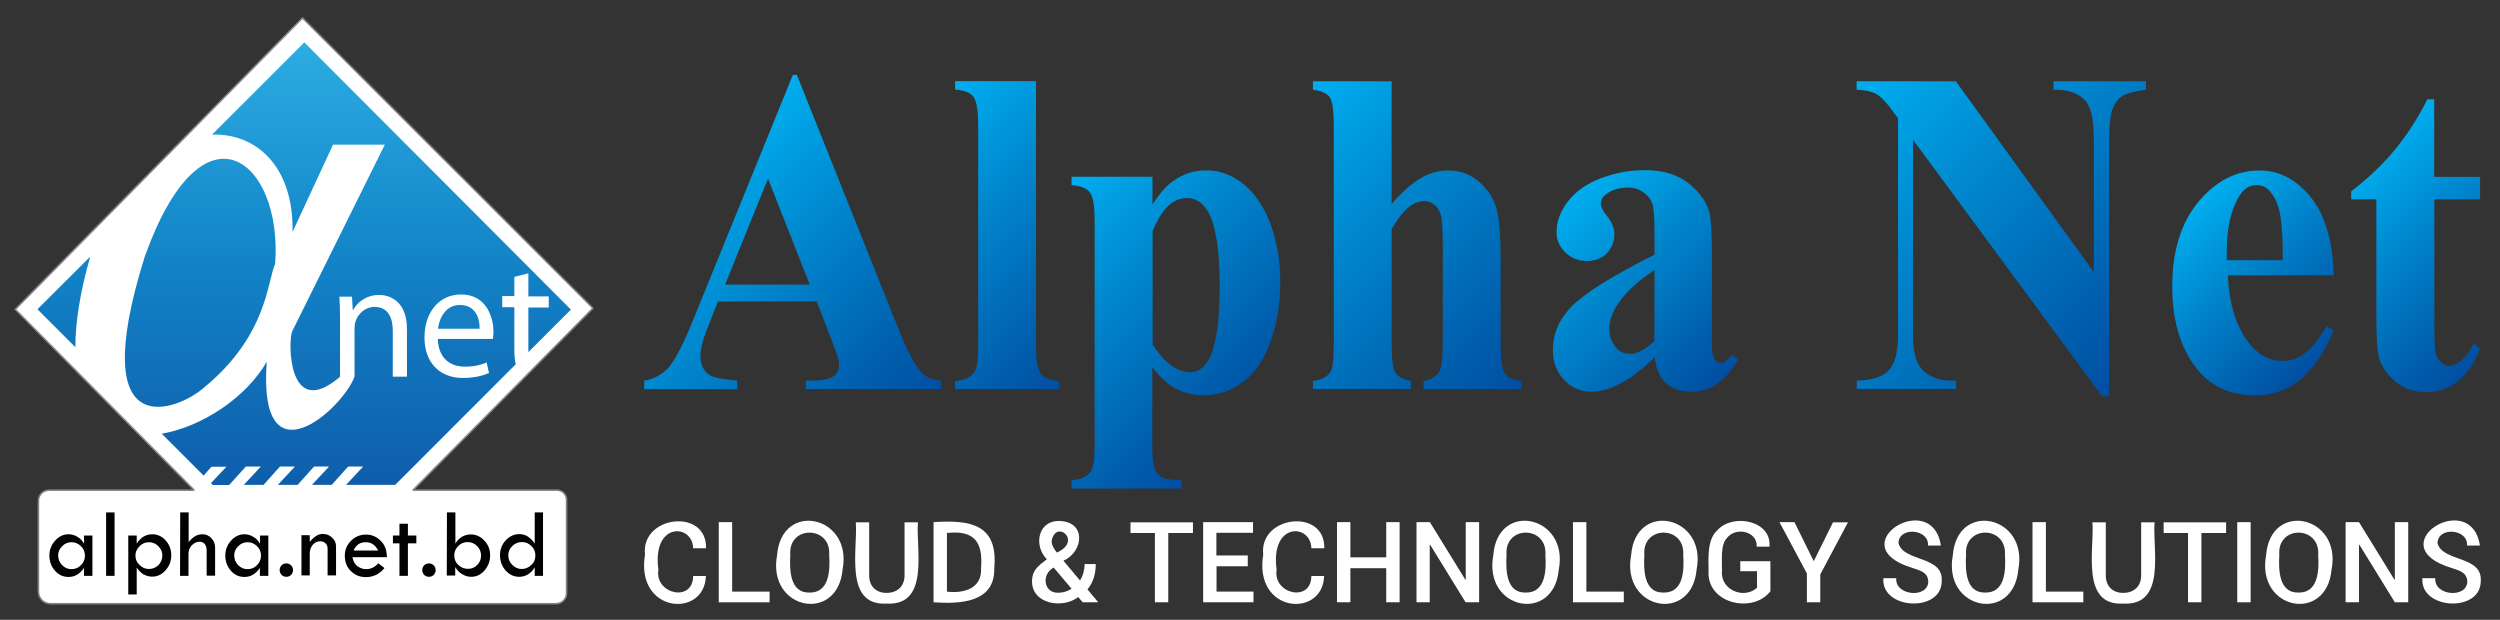 <?xml version="1.0" encoding="utf-8"?>
<!-- Generator: Adobe Illustrator 25.4.1, SVG Export Plug-In . SVG Version: 6.00 Build 0)  -->
<svg version="1.1" id="Layer_1" xmlns="http://www.w3.org/2000/svg" xmlns:xlink="http://www.w3.org/1999/xlink" x="0px" y="0px"
	 viewBox="0 0 1569 389" style="enable-background:new 0 0 1569 389;" xml:space="preserve">
<rect x="0" y="0" width="1569" height="389" fill="#333333" stroke="none"/>
<style type="text/css">
	.st0{fill:#FFFFFF;stroke:#818285;stroke-miterlimit:10;}
	.st1{fill:none;}
	.st2{fill:url(#XMLID_00000165946653350909274320000015680400347969608867_);}
	.st3{fill:url(#XMLID_00000161624377026516317440000002580644818071815867_);}
	.st4{fill:url(#XMLID_00000053519994070617420560000008824227798654288313_);}
	.st5{fill:#167EC2;}
	.st6{fill:#010101;}
	.st7{fill:url(#XMLID_00000029767642864649972400000001686025987696911285_);}
	.st8{fill:url(#XMLID_00000057832157144021291220000014235965248409533076_);}
	.st9{fill:url(#XMLID_00000034060334074605830740000009730796360900332682_);}
	.st10{fill:url(#XMLID_00000136377087905206195280000003379816222411116461_);}
	.st11{fill:url(#XMLID_00000025443984153767098280000008574719620737469584_);}
	.st12{fill:url(#XMLID_00000104680086445648477240000017333208355103781018_);}
	.st13{fill:url(#XMLID_00000078734878378261486500000002959386124522996122_);}
	.st14{fill:url(#XMLID_00000106111811510704668100000012525279086330635199_);}
	.st15{fill:#FFFFFF;}
</style>
<g>
	<path id="XMLID_1320_" class="st0" d="M372.1,193.4L189.9,11.3h-0.1L9.6,194.1v0.1l112.1,113.3c0.1,0.1,0,0.1-0.1,0.1H30.8
		c-3.7,0-6.7,3-6.7,6.7v57c0,4.3,3.4,7.6,7.6,7.6H349c3.6,0,6.6-3,6.6-6.6v-58.6c0-3.4-2.7-6.1-6.1-6.1h-90.1
		c-0.1,0-0.1-0.1-0.1-0.1L372,193.6C372.2,193.5,372.2,193.5,372.1,193.4z"/>
	<g id="XMLID_42_">
		<g id="XMLID_1306_">
			<polygon id="XMLID_1319_" class="st1" points="197.3,292.8 187,304.3 196,304.3 206.8,292.8 			"/>
			<polygon id="XMLID_1318_" class="st1" points="218.9,292.8 208.6,304.3 217.6,304.3 228.3,292.8 			"/>
			<polygon id="XMLID_1317_" class="st1" points="175.8,292.8 165.4,304.3 174.6,304.3 185.3,292.8 			"/>
			<polygon id="XMLID_1316_" class="st1" points="154.3,292.8 143.9,304.3 153,304.3 163.8,292.8 			"/>
			<path id="XMLID_1313_" class="st1" d="M290.6,237.1c7.9,0,13.2-1.7,16.4-3.1l-1.5-6.6c-3.4,1.4-7.2,2.6-13.7,2.6
				c-8.9,0-16.7-5-16.9-17.4h34.6c0.1-0.9,0.3-2.5,0.3-4.3c0-9.2-4.3-23.6-20.3-23.6c-14.3,0-23.1,11.9-23.1,27.1
				C266.3,227.1,275.3,237.1,290.6,237.1z M288.6,191.4c10.1,0,12.5,9,12.4,14.9h-26C275.7,199.8,279.6,191.4,288.6,191.4z"/>
			
				<linearGradient id="XMLID_00000041998765491665559010000007730579185481898141_" gradientUnits="userSpaceOnUse" x1="603.973" y1="474.584" x2="603.973" y2="352.408" gradientTransform="matrix(2.667 0 0 -2.667 -1380.715 1294.709)">
				<stop  offset="0" style="stop-color:#2BACE2"/>
				<stop  offset="0.409" style="stop-color:#1284C7"/>
				<stop  offset="0.816" style="stop-color:#0F60AD"/>
				<stop  offset="1" style="stop-color:#07519F"/>
			</linearGradient>
			<path id="XMLID_1310_" style="fill:url(#XMLID_00000041998765491665559010000007730579185481898141_);" d="M154.3,292.8h9.4
				L153,304.3h12.4l10.3-11.5h9.4l-10.7,11.5h12.4l10.3-11.5h9.4l-10.7,11.5h12.4l10.3-11.5h9.4l-10.7,11.5H248l75.7-75.7
				c-0.6-2.3-0.9-5.2-0.9-8.4v-27.4h-7.6v-7h7.6v-12l8.8-2.3V186h12.8v7h-12.8v27.1c0,0.3,0,0.6,0,0.9l26.7-26.7L191,26.6
				l-57.9,57.9c27.8-1,51.3,20.1,50.5,61.1L209,90.8h32.5l-58.2,117.3c-2.5,6.3-2.7,56,29.7,28.7c0,0,0.1-0.3,0.4-0.5v-36.5
				c0-5.2-0.1-9.4-0.4-13.6h7.9l0.5,8.3h0.3c2.5-4.8,8.1-9.4,16.3-9.4c6.8,0,17.4,4.1,17.4,21.3v30h-8.9v-28.9
				c0-8.1-3-14.9-11.4-14.9c-5.9,0-10.5,4.3-12,9.3c-0.4,1.2-0.6,2.7-0.6,4.3v28.9c0,0.1,0,0.3,0,0.4v0.9l0,0
				c-7.6,20.5-60.8,68.1-55.1-9.4c-12.5,22-40.2,40.8-65.9,45.2l26.3,26.3l4.9-5.6h9.4l-9.7,10.3l1.2,1.2h10.2L154.3,292.8z
				 M289.4,184.8c16,0,20.3,14.5,20.3,23.6c0,1.8-0.3,3.4-0.3,4.3h-34.6c0.3,12.3,7.9,17.4,16.9,17.4c6.5,0,10.3-1.2,13.7-2.6
				l1.5,6.6c-3.1,1.4-8.5,3.1-16.4,3.1c-15.1,0-24.1-10.2-24.1-25.3C266.3,196.7,275.1,184.8,289.4,184.8z"/>
			
				<linearGradient id="XMLID_00000166665521817647085380000008307994868468552078_" gradientUnits="userSpaceOnUse" x1="532.78" y1="474.584" x2="532.78" y2="352.406" gradientTransform="matrix(2.667 0 0 -2.667 -1380.715 1294.709)">
				<stop  offset="0" style="stop-color:#2BACE2"/>
				<stop  offset="0.409" style="stop-color:#1284C7"/>
				<stop  offset="0.816" style="stop-color:#0F60AD"/>
				<stop  offset="1" style="stop-color:#07519F"/>
			</linearGradient>
			<path id="XMLID_1309_" style="fill:url(#XMLID_00000166665521817647085380000008307994868468552078_);" d="M56.6,161.1l-33.1,33
				l23.8,23.8C47.3,202.7,50.1,183.9,56.6,161.1z"/>
			
				<linearGradient id="XMLID_00000072997175115225229610000012878626386003614634_" gradientUnits="userSpaceOnUse" x1="564.896" y1="474.584" x2="564.896" y2="352.408" gradientTransform="matrix(2.667 0 0 -2.667 -1380.715 1294.709)">
				<stop  offset="0" style="stop-color:#2BACE2"/>
				<stop  offset="0.409" style="stop-color:#1284C7"/>
				<stop  offset="0.816" style="stop-color:#0F60AD"/>
				<stop  offset="1" style="stop-color:#07519F"/>
			</linearGradient>
			<path id="XMLID_1308_" style="fill:url(#XMLID_00000072997175115225229610000012878626386003614634_);" d="M127.6,243.6
				c40-32.7,39.9-66,45.1-78.1c4.8-64.8-45.5-106.3-81.9-4.3C52.6,283.4,113.3,256.3,127.6,243.6z"/>
			<path id="XMLID_1307_" class="st5" d="M288.6,191.4c-9,0-13,8.5-13.7,14.9H301C301.2,200.3,298.7,191.4,288.6,191.4z"/>
		</g>
		<g id="XMLID_43_">
			<path id="XMLID_1303_" class="st6" d="M52.7,336.1H58v25.3h-5.3v-5c-2.6,3.9-5.8,5.7-9.7,5.7c-3.4,0-6.2-1.3-8.5-3.9
				s-3.5-5.8-3.5-9.6c0-3.5,1.2-6.6,3.6-9.3c2.3-2.6,5.2-4,8.4-4c1.9,0,3.9,0.5,5.7,1.7c1.8,1,3.1,2.5,4.1,4.3L52.7,336.1
				L52.7,336.1z M53.3,348.7c0-2.3-0.8-4.3-2.5-5.9c-1.7-1.7-3.6-2.5-5.9-2.5c-2.2,0-4.3,0.8-5.9,2.5c-1.7,1.7-2.5,3.6-2.5,5.8
				c0,2.3,0.8,4.4,2.5,6.1s3.6,2.5,5.9,2.5c2.3,0,4.3-0.8,5.9-2.5C52.6,353,53.3,351,53.3,348.7z"/>
			<path id="XMLID_1302_" class="st6" d="M66.6,321.6h5.3v39.8h-5.3V321.6z"/>
			<path id="XMLID_1299_" class="st6" d="M85.8,336.1v5c2.6-3.9,5.8-5.8,9.8-5.8c3.2,0,6.1,1.3,8.4,3.9s3.5,5.7,3.5,9.3
				c0,3.6-1.2,6.8-3.6,9.4c-2.3,2.7-5.2,4-8.4,4c-1.9,0-3.6-0.5-5.4-1.4c-1.7-1-3.1-2.5-4.3-4.3v16.9h-5.3v-37H85.8z M101.9,348.6
				c0-2.2-0.8-4.1-2.5-5.8c-1.7-1.7-3.6-2.5-5.9-2.5s-4.3,0.8-5.9,2.5c-1.7,1.7-2.6,3.6-2.6,5.8c0,2.3,0.8,4.3,2.5,5.9
				c1.7,1.7,3.6,2.6,5.9,2.6s4.4-0.8,6.1-2.5C101,353,101.9,350.9,101.9,348.6z"/>
			<path id="XMLID_1298_" class="st6" d="M113.1,321.6h5.3v18.6c1.4-1.7,2.8-3,4.1-3.7c1.3-0.8,2.8-1.2,4.6-1.2c2.2,0,4,0.8,5.6,2.5
				s2.3,3.6,2.3,5.9v17.6h-5.3v-16c0-1.5-0.4-2.8-1.2-3.9c-0.8-0.9-1.8-1.4-3.2-1.4c-1.9,0-3.6,0.8-4.9,2.2
				c-1.4,1.4-2.1,3.2-2.1,5.3v13.9H113L113.1,321.6L113.1,321.6z"/>
			<path id="XMLID_1295_" class="st6" d="M163.1,336.1h5.3v25.3h-5.3v-5c-2.6,3.9-5.8,5.7-9.7,5.7c-3.4,0-6.2-1.3-8.5-3.9
				s-3.5-5.8-3.5-9.6c0-3.5,1.2-6.6,3.6-9.3c2.3-2.6,5.2-4,8.4-4c1.9,0,3.9,0.5,5.7,1.7c1.8,1,3.1,2.5,4.1,4.3v-5.2H163.1z
				 M163.8,348.7c0-2.3-0.8-4.3-2.5-5.9c-1.7-1.7-3.6-2.5-5.9-2.5c-2.2,0-4.3,0.8-5.9,2.5c-1.7,1.7-2.5,3.6-2.5,5.8
				c0,2.3,0.8,4.4,2.5,6.1s3.6,2.5,5.9,2.5c2.3,0,4.3-0.8,5.9-2.5C163,353,163.8,351,163.8,348.7z"/>
			<path id="XMLID_1294_" class="st6" d="M175.5,357.8c0-1.2,0.4-2.1,1.2-3c0.8-0.8,1.8-1.2,3-1.2s2.1,0.4,3,1.2
				c0.8,0.8,1.2,1.8,1.2,3s-0.4,2.1-1.2,3c-0.8,0.8-1.8,1.2-3,1.2s-2.1-0.4-3-1.2C175.9,359.8,175.5,358.9,175.5,357.8z"/>
			<path id="XMLID_1293_" class="st6" d="M189.2,361.2v-25.3h5.2v4.1c1.5-1.7,3-3,4.1-3.7c1.3-0.8,2.6-1.2,4.1-1.2
				c2.3,0,4.3,0.8,5.8,2.3c1.7,1.5,2.5,3.4,2.5,5.4v18.3h-5.3v-16.7c0-1.4-0.4-2.5-1.3-3.4c-0.9-0.9-2.1-1.3-3.4-1.3
				c-1.8,0-3.4,0.8-4.6,2.2c-1.3,1.5-1.9,3.4-1.9,5.4v13.8h-5.2L189.2,361.2L189.2,361.2z"/>
			<path id="XMLID_61_" class="st6" d="M242.8,349.7h-21.6c0.5,2.6,1.5,4.5,3.2,5.7s3.5,1.8,5.4,1.8c3,0,5.6-1.3,7.6-3.7l3.9,3
				c-3,3.7-6.8,5.7-11.8,5.7c-3.7,0-6.8-1.3-9.4-3.9c-2.6-2.6-3.7-5.8-3.7-9.6c0-3.6,1.3-6.7,3.9-9.3c2.6-2.6,5.7-3.9,9.4-3.9
				c3.6,0,6.7,1.3,9.3,4C241.6,342,242.8,345.5,242.8,349.7z M221.9,345.5h15.4c-1.7-3.5-4.3-5.2-7.6-5.2
				C226,340.2,223.4,342,221.9,345.5z"/>
			<path id="XMLID_60_" class="st6" d="M250.7,328.7h5.3v7.4h5.3v4.9H256v20.4h-5.3V341h-4.1v-4.9h4.1V328.7z"/>
			<path id="XMLID_59_" class="st6" d="M265,357.8c0-1.2,0.4-2.1,1.2-3c0.8-0.8,1.8-1.2,3-1.2s2.1,0.4,3,1.2c0.8,0.8,1.2,1.8,1.2,3
				s-0.4,2.1-1.2,3c-0.8,0.8-1.8,1.2-3,1.2s-2.1-0.4-3-1.2C265.4,359.8,265,358.9,265,357.8z"/>
			<path id="XMLID_47_" class="st6" d="M280.5,321.6h5.3v19.5c2.3-3.7,5.6-5.7,9.7-5.7c3.2,0,6.1,1.3,8.5,3.9
				c2.5,2.6,3.6,5.7,3.6,9.3c0,3.6-1.2,6.7-3.5,9.4c-2.3,2.7-5.2,4-8.3,4c-2.1,0-3.9-0.5-5.8-1.7c-1.8-1-3.2-2.6-4.3-4.4v5.3h-5.3
				L280.5,321.6L280.5,321.6z M301.9,348.6c0-2.3-0.8-4.3-2.5-5.9c-1.7-1.7-3.6-2.5-5.9-2.5s-4.3,0.8-5.9,2.5
				c-1.7,1.7-2.5,3.6-2.5,5.9s0.8,4.4,2.5,5.9c1.7,1.7,3.7,2.5,6.2,2.5c2.2,0,4.1-0.8,5.8-2.5C301.2,352.8,301.9,350.9,301.9,348.6z
				"/>
			<path id="XMLID_44_" class="st6" d="M335.5,321.6h5.3v39.8h-5.2v-5.3c-2.5,4-5.8,5.9-9.8,5.9c-3.2,0-6.1-1.3-8.5-4
				c-2.3-2.6-3.5-5.8-3.5-9.6c0-3.6,1.2-6.7,3.6-9.3c2.5-2.6,5.3-3.9,8.5-3.9c1.9,0,3.9,0.5,5.6,1.7s3.1,2.6,4.1,4.3v-19.6H335.5z
				 M336,348.6c0-2.3-0.8-4.3-2.5-5.9c-1.7-1.7-3.6-2.5-5.9-2.5s-4.4,0.8-6.1,2.5s-2.5,3.6-2.5,5.9c0,2.2,0.8,4.3,2.5,5.9
				c1.7,1.7,3.6,2.6,5.8,2.6c2.3,0,4.4-0.8,6.1-2.5C335.3,353,336,350.9,336,348.6z"/>
		</g>
	</g>
</g>
<g id="XMLID_1426_">
	
		<linearGradient id="XMLID_00000165213939644645930990000008590946375017442439_" gradientUnits="userSpaceOnUse" x1="425.6" y1="324.165" x2="570.75" y2="469.315" gradientTransform="matrix(1 0 0 1 0 -205.165)">
		<stop  offset="0" style="stop-color:#00AEEF"/>
		<stop  offset="0.409" style="stop-color:#0084CB"/>
		<stop  offset="0.816" style="stop-color:#005EAD"/>
		<stop  offset="1" style="stop-color:#014EA2"/>
	</linearGradient>
	<path id="XMLID_1442_" style="fill:url(#XMLID_00000165213939644645930990000008590946375017442439_);" d="M578.4,233.8
		c-3.9-3.9-8.9-13.3-14.9-28.3L500.1,47h-2.5l-62.7,154.1c-6,14.7-11,24.5-15,29.2c-4.1,4.7-9.3,7.6-15.6,8.6v5.3h58.4v-5.3
		c-9.1-0.8-14.9-1.9-17.2-3.4c-3.9-2.6-5.9-6.6-5.9-12c0-4.1,1.2-9.3,3.6-15.5l7.4-18.8h62l9.3,24.1c2.4,6.3,3.7,9.8,3.9,10.7
		c0.5,1.8,0.8,3.6,0.8,5.3c0,2.8-1,5-2.9,6.5c-2.8,2.1-7.6,3.1-14.4,3.1h-3.5v5.3h84.9v-5.3C585.4,238.5,581.3,236.8,578.4,233.8z
		 M455.1,178.6l26.9-66.5l26.2,66.5H455.1z"/>
	
		<linearGradient id="XMLID_00000149368898860640480300000009526301312623081383_" gradientUnits="userSpaceOnUse" x1="563.775" y1="291.69" x2="693.125" y2="421.041" gradientTransform="matrix(1 0 0 1 0 -205.165)">
		<stop  offset="0" style="stop-color:#00AEEF"/>
		<stop  offset="0.409" style="stop-color:#0084CB"/>
		<stop  offset="0.816" style="stop-color:#005EAD"/>
		<stop  offset="1" style="stop-color:#014EA2"/>
	</linearGradient>
	<path id="XMLID_1441_" style="fill:url(#XMLID_00000149368898860640480300000009526301312623081383_);" d="M664.8,239.1v5.1h-65.4
		v-5.1c5.3-0.2,9.3-1.9,11.9-5.1c1.7-2.2,2.6-8,2.6-17.4v-138c0-9.3-1-15.3-3-17.9s-5.8-4.1-11.5-4.5v-5.3h50.8v165.6
		c0,9.4,1,15.4,3,18C655.1,237.2,659,238.7,664.8,239.1z"/>
	
		<linearGradient id="XMLID_00000060019087291076365850000000465615701624060292_" gradientUnits="userSpaceOnUse" x1="649.472" y1="339.094" x2="781.822" y2="471.443" gradientTransform="matrix(1 0 0 1 0 -205.165)">
		<stop  offset="0" style="stop-color:#00AEEF"/>
		<stop  offset="0.409" style="stop-color:#0084CB"/>
		<stop  offset="0.816" style="stop-color:#005EAD"/>
		<stop  offset="1" style="stop-color:#014EA2"/>
	</linearGradient>
	<path id="XMLID_1438_" style="fill:url(#XMLID_00000060019087291076365850000000465615701624060292_);" d="M797.8,141.8
		c-3.8-10.8-9.4-19.4-16.6-25.6c-7.3-6.2-15.4-9.3-24.3-9.3c-7.4,0-14.3,2.2-20.6,6.7c-4.4,3-8.7,8-13,14.8v-17.5h-50.8v5.3
		c5.7,0.4,9.5,1.9,11.5,4.5s3,8.6,3,18v140.6c0,9.1-0.8,14.8-2.6,17c-2.6,3.1-6.5,4.8-11.9,5v5.3h69v-5.3c-6.1,0-10.1-0.6-12.2-1.7
		c-2.1-1.2-3.6-2.9-4.6-5.4s-1.5-7.1-1.5-14v-49.6c4.8,6,9.3,10.2,13.6,12.7c5.8,3.2,12,4.8,18.7,4.8c9.1,0,17.5-2.9,25-8.7
		s13.2-14.4,17.1-25.5c3.9-11.1,5.9-23.5,5.9-37C803.5,164.4,801.6,152.7,797.8,141.8z M758.7,225.5c-3,5.4-6.9,8.1-11.5,8.1
		c-8.5,0-16.4-5.8-23.8-17.4v-71.1c5.6-13.9,12.8-20.8,21.5-20.8c5.5,0,9.9,2.8,13.2,8.4c4.9,8.4,7.4,24.2,7.4,47.2
		C765.4,202.3,763.1,217.5,758.7,225.5z"/>
	
		<linearGradient id="XMLID_00000103986264603033805150000006061861086197638036_" gradientUnits="userSpaceOnUse" x1="788.075" y1="292.09" x2="950.125" y2="454.14" gradientTransform="matrix(1 0 0 1 0 -205.165)">
		<stop  offset="0" style="stop-color:#00AEEF"/>
		<stop  offset="0.409" style="stop-color:#0084CB"/>
		<stop  offset="0.816" style="stop-color:#005EAD"/>
		<stop  offset="1" style="stop-color:#014EA2"/>
	</linearGradient>
	<path id="XMLID_1437_" style="fill:url(#XMLID_00000103986264603033805150000006061861086197638036_);" d="M954.9,239.1v5.1h-61.4
		v-5.1c4.3-0.7,7.6-2.6,9.7-5.7c1.5-2.4,2.3-8.5,2.3-18.1v-59.4c0-11-0.4-17.9-1.2-20.8c-0.8-2.8-2.1-5-3.9-6.5
		c-1.9-1.5-3.9-2.4-6.3-2.4c-3.4,0-6.8,1.3-10.1,3.9c-3.3,2.6-6.8,7.2-10.6,13.7v71.4c0,9.5,0.6,15.4,1.9,17.8c1.6,3.2,5,5.2,10.1,6
		v5.1H824v-5c5.1-0.6,8.7-2.4,10.9-5.4c1.5-2.1,2.2-8.2,2.2-18.4V79.9c0-10.1-0.8-16.3-2.5-18.8c-1.7-2.4-5.2-4.1-10.6-4.8V51h49.4
		v77.1c6.6-7.7,12.7-13.1,18.3-16.3c5.5-3.2,11.3-4.8,17.2-4.8c7.6,0,14.1,2.4,19.5,7.2c5.4,4.7,9,10.3,10.8,16.7s2.6,17.2,2.6,32.4
		v52c0,10.2,0.9,16.5,2.6,19C946.1,236.8,949.6,238.4,954.9,239.1z"/>
	
		<linearGradient id="XMLID_00000080204268527221828600000004196303775209471898_" gradientUnits="userSpaceOnUse" x1="977.093" y1="338.099" x2="1081.695" y2="442.701" gradientTransform="matrix(1 0 0 1 0 -205.165)">
		<stop  offset="0" style="stop-color:#00AEEF"/>
		<stop  offset="0.409" style="stop-color:#0084CB"/>
		<stop  offset="0.816" style="stop-color:#005EAD"/>
		<stop  offset="1" style="stop-color:#014EA2"/>
	</linearGradient>
	<path id="XMLID_1434_" style="fill:url(#XMLID_00000080204268527221828600000004196303775209471898_);" d="M1086.9,222.5
		c-2.4,3.5-4.6,5.3-6.9,5.3c-1.1,0-2.1-0.4-3-1.2c-0.9-0.7-1.5-1.9-1.9-3.5c-0.5-1.5-0.7-5.4-0.7-11.5v-51.7
		c0-14.4-0.6-23.5-1.8-27.5c-2-6.3-6.3-12.1-13-17.5c-6.7-5.3-15.8-8.1-27.3-8.1c-9.5,0-18.7,1.7-27.4,5
		c-8.8,3.3-15.7,8.1-20.6,14.3c-4.9,6.2-7.4,12.8-7.4,19.6c0,4.9,1.8,9.1,5.5,12.7c3.7,3.6,8.2,5.4,13.7,5.4c5.1,0,9.2-1.7,12.4-4.9
		c3.1-3.3,4.7-7.2,4.7-11.9c0-3.8-1.6-7.7-4.9-11.8c-2.4-2.9-3.6-5.4-3.6-7.4c0-2.3,1.1-4.3,3.4-6c3.6-2.7,8.2-4.1,13.9-4.1
		c3.4,0,6.5,1,9.3,2.9c2.7,1.9,4.6,4.2,5.6,6.8c1,2.6,1.5,9,1.5,19v13.4c-26.7,13.5-44,24.3-51.9,32.4c-8,8.1-11.9,17.3-11.9,27.4
		c0,7.5,2.3,13.7,6.9,18.7c4.6,5,10.3,7.5,17.2,7.5c11.8,0,25-7.2,39.8-21.5c0.9,7.2,3.2,12.6,7.1,16.2c3.9,3.6,9.3,5.3,16.2,5.3
		c5.9,0,11.1-1.6,15.7-4.8s9.1-8.3,13.4-15.3L1086.9,222.5z M1038.3,214.1c-5.7,5.3-10.7,8-15,8c-3.9,0-6.9-1.3-9-3.9
		c-2.9-3.3-4.3-7.2-4.3-11.5c0-5.2,1.7-10.4,5.1-15.5c5.1-7.7,12.8-14.9,23.3-21.7L1038.3,214.1L1038.3,214.1z"/>
	
		<linearGradient id="XMLID_00000011026793500058775520000006666437199550844576_" gradientUnits="userSpaceOnUse" x1="1162.35" y1="259.015" x2="1340.45" y2="437.115" gradientTransform="matrix(1 0 0 1 0 -205.165)">
		<stop  offset="0" style="stop-color:#00AEEF"/>
		<stop  offset="0.409" style="stop-color:#0084CB"/>
		<stop  offset="0.816" style="stop-color:#005EAD"/>
		<stop  offset="1" style="stop-color:#014EA2"/>
	</linearGradient>
	<path id="XMLID_1433_" style="fill:url(#XMLID_00000011026793500058775520000006666437199550844576_);" d="M1346.8,51v5.3
		c-7.4,1-12.4,2.4-15,4.1s-4.5,4.4-6,8.1c-1.4,3.8-2.1,10.2-2.1,19.3v160.9h-4.4l-118.7-161v122.8c0,11.1,2.3,18.6,6.9,22.5
		s9.9,5.8,15.9,5.8h4.2v5.3h-62.3v-5.3c9.7-0.1,16.4-2.3,20.2-6.5c3.8-4.3,5.7-11.6,5.7-21.8V74.2l-3.8-5.1c-3.7-5.1-7-8.5-9.9-10.1
		s-6.9-2.5-12.3-2.7V51h62.3l86.6,119.8v-83c0-11.6-1.5-19.4-4.5-23.5c-4.1-5.5-11.1-8.2-20.8-8V51H1346.8L1346.8,51z"/>
	
		<linearGradient id="XMLID_00000035497371531063817940000010107302223373078963_" gradientUnits="userSpaceOnUse" x1="1371.427" y1="339.706" x2="1459.655" y2="427.934" gradientTransform="matrix(1 0 0 1 0 -205.165)">
		<stop  offset="0" style="stop-color:#00AEEF"/>
		<stop  offset="0.409" style="stop-color:#0084CB"/>
		<stop  offset="0.816" style="stop-color:#005EAD"/>
		<stop  offset="1" style="stop-color:#014EA2"/>
	</linearGradient>
	<path id="XMLID_1428_" style="fill:url(#XMLID_00000035497371531063817940000010107302223373078963_);" d="M1446.6,221.7
		c-4.2,3.2-8.9,4.8-14.1,4.8c-8.4,0-15.6-3.9-21.5-11.8c-7.8-10.3-12-24.2-12.8-41.9h66.5c-0.7-21.8-5.6-38.2-14.6-49.2
		s-19.7-16.6-32-16.6c-14.7,0-27.5,6.6-38.4,19.7c-10.9,13.2-16.4,30.9-16.4,53.1c0,18.2,3.7,33.4,11.2,45.6
		c9.2,15.2,22.8,22.8,40.8,22.8c10.5,0,19.6-3.1,27.6-9.2c8-6.1,15.2-16.6,21.8-31.3l-4.4-3.1
		C1455.3,212.8,1450.8,218.6,1446.6,221.7z M1397.5,158.3c0-14.7,2.5-26.3,7.6-34.8c2.9-4.9,6.5-7.3,11-7.3c3,0,5.5,0.9,7.2,2.6
		c3.2,2.9,5.6,7.3,7.1,13c1.5,5.7,2.3,16.2,2.3,31.5h-35.2V158.3z"/>
	
		<linearGradient id="XMLID_00000082335691377238554640000010511680114788679045_" gradientUnits="userSpaceOnUse" x1="1475.122" y1="315.743" x2="1573.394" y2="414.015" gradientTransform="matrix(1 0 0 1 0 -205.165)">
		<stop  offset="0" style="stop-color:#00AEEF"/>
		<stop  offset="0.409" style="stop-color:#0084CB"/>
		<stop  offset="0.816" style="stop-color:#005EAD"/>
		<stop  offset="1" style="stop-color:#014EA2"/>
	</linearGradient>
	<path id="XMLID_1427_" style="fill:url(#XMLID_00000082335691377238554640000010511680114788679045_);" d="M1527.8,125.1v82.2
		c0,7.7,0.3,12.7,1,14.9c0.6,2.2,1.8,4.1,3.4,5.4c1.7,1.4,3.2,2.1,4.5,2.1c5.6,0,10.9-4.7,15.9-14.1l3.9,3.1
		c-7,18.2-18.3,27.4-34.1,27.4c-7.7,0-14.2-2.4-19.5-7c-5.3-4.7-8.7-9.9-10.2-15.8c-0.8-3.2-1.3-12-1.3-26.2v-72h-15.8v-5
		c10.9-8.4,20.2-17.3,27.8-26.6c7.6-9.3,14.3-19.7,20-31.2h4.3V111h28.8v14.1H1527.8z"/>
</g>
<g>
	<path class="st15" d="M443,361.6c-0.8,26.5-44.3,23.4-38.2-13.5c-2.8-24.6,39-29.5,38.3-4h-8.1c-0.2-15.5-25.9-16.7-21.8,13.5
		c-2.4,15.3,21.8,20.7,21.8,3.9H443z"/>
	<path class="st15" d="M459.5,371.3H483v6.7h-31.9v-50.3h8.4V371.3z"/>
	<path class="st15" d="M528.8,357.4c-3,34-47.5,25.5-41.1-9C490.5,313.9,535.3,323.6,528.8,357.4z M520.4,348.3
		c1.3-18.6-25.9-18.8-24.4,0c-0.5,9.2-0.4,23.8,11.9,23.6C520.6,372.2,521,357.8,520.4,348.3z"/>
	<path class="st15" d="M576.1,327.8c-1.4,16.4,7.7,52.6-19.7,51c-27,1.6-17.9-34.9-19.3-51h8.4v33.1c-0.1,6.9,4.2,11.2,10.9,11.2
		c6.8,0,11.4-4.2,11.3-11.2c0,0,0-33.1,0-33.1H576.1z"/>
	<path class="st15" d="M585.9,378v-50.3c22.9-1.5,40.7,1.1,38.1,29C624.5,378.5,602.1,379.1,585.9,378z M594.3,334.5v36.8
		c10.4,1.3,22.1-1.9,21.4-14.6C617.1,340.1,611.4,332.6,594.3,334.5z"/>
	<path class="st15" d="M647.7,364.5c0.1-6.5,3.9-9.5,9.3-13.5c-8.6-8.7-5.5-24.7,8.2-24c16.5,0.5,15,19.2,2.2,24.9l10.4,12.4
		c1.9-3,2.9-6.6,2.9-10.3h7c0,5.9-1.5,11.5-5.2,15.9l6.6,7.9l-0.1,0.2h-9.5l-2.8-3.3C667,382.3,647.4,379.2,647.7,364.5z M664.3,372
		c2.9,0,5.8-0.9,8.2-2.5l-11.2-13.3C653.4,360.3,654.9,372.4,664.3,372z M660,339.6c0.1,2.8,1.4,4.8,3.3,7.2
		C679.7,339.4,662.4,325.6,660,339.6z"/>
	<path class="st15" d="M748.7,334.5h-15.5V378h-8.4v-43.5h-15.3v-6.7h39.2V334.5z"/>
	<path class="st15" d="M783.2,355.4h-19.7v15.9h23.2v6.7h-31.6v-50.3h31.3v6.7h-23v14.2h19.7V355.4z"/>
	<path class="st15" d="M831,361.6c-0.8,26.5-44.3,23.4-38.2-13.5c-2.8-24.6,39-29.5,38.3-4h-8.1c-0.2-15.5-25.9-16.7-21.8,13.5
		c-2.4,15.3,21.8,20.7,21.8,3.9H831z"/>
	<path class="st15" d="M878.4,378H870v-21.4h-22.5V378h-8.4v-50.3h8.4v22.1H870v-22.1h8.4V378z"/>
	<path class="st15" d="M928.2,378h-8.4l-22.3-36.2l-0.2,0.1V378H889v-50.3h8.4l22.3,36.2l0.2-0.1v-36.1h8.4V378z"/>
	<path class="st15" d="M978.3,357.4c-3,34-47.5,25.5-41.1-9C939.9,313.9,984.8,323.6,978.3,357.4z M969.9,348.3
		c1.3-18.6-25.9-18.8-24.4,0c-0.5,9.2-0.4,23.8,11.9,23.6C970.1,372.2,970.5,357.8,969.9,348.3z"/>
	<path class="st15" d="M995.6,371.3h23.5v6.7h-31.9v-50.3h8.4V371.3z"/>
	<path class="st15" d="M1064.8,357.4c-3,34-47.5,25.5-41.1-9C1026.5,313.9,1071.4,323.6,1064.8,357.4z M1056.4,348.3
		c1.3-18.6-25.9-18.8-24.4,0c-0.5,9.2-0.4,23.8,11.9,23.6C1056.7,372.2,1057,357.8,1056.4,348.3z"/>
	<path class="st15" d="M1111,371.2c-11.1,14.2-40.2,7.6-38.7-13.1c-0.1-8.2-0.9-19.7,5.6-25.4c9.6-10.7,34.2-6.1,32.6,10.4h-8
		c0.6-9.8-13.3-12.6-18.6-5.5c-4.4,4.4-3,14.6-3.2,20.5c-1.2,12.2,13.8,18.2,22,10.8v-10.4h-10.5v-6.3h18.9V371.2z"/>
	<path class="st15" d="M1138.3,352.2l12.1-24.4h9.4l-17.4,32.7V378h-8.4v-18.1l-17.2-32.2h9.4L1138.3,352.2z"/>
	<path class="st15" d="M1210.2,365.1c-0.3-5.7-4.2-6.8-10.1-8.7c-45.7-13.9,12.4-50.6,18-14h-8.1c0.9-10.5-18.4-12.1-18.5-1.5
		c3.1,12,28.6,7.6,27.1,24.1c-0.2,19.6-38.1,17.7-36.6-2.1h8.1C1189.1,373.8,1209.8,375.8,1210.2,365.1z"/>
	<path class="st15" d="M1266.7,357.4c-3,34-47.5,25.5-41.1-9C1228.4,313.9,1273.2,323.6,1266.7,357.4z M1258.3,348.3
		c1.3-18.6-25.9-18.8-24.4,0c-0.5,9.2-0.4,23.8,11.9,23.6C1258.5,372.2,1258.9,357.8,1258.3,348.3z"/>
	<path class="st15" d="M1284,371.3h23.5v6.7h-31.9v-50.3h8.4V371.3z"/>
	<path class="st15" d="M1352.2,327.8c-1.4,16.4,7.7,52.6-19.7,51c-27,1.6-17.9-34.9-19.3-51h8.4v33.1c-0.1,6.9,4.2,11.2,10.9,11.2
		c6.8,0,11.4-4.2,11.3-11.2c0,0,0-33.1,0-33.1H1352.2z"/>
	<path class="st15" d="M1397.1,334.5h-15.5V378h-8.4v-43.5h-15.3v-6.7h39.2V334.5z"/>
	<path class="st15" d="M1412.5,378h-8.4v-50.3h8.4V378z"/>
	<path class="st15" d="M1463.3,357.4c-3,34-47.5,25.5-41.1-9C1425,313.9,1469.8,323.6,1463.3,357.4z M1454.9,348.3
		c1.3-18.6-25.9-18.8-24.4,0c-0.5,9.2-0.4,23.8,11.9,23.6C1455.1,372.2,1455.5,357.8,1454.9,348.3z"/>
	<path class="st15" d="M1511.4,378h-8.4l-22.3-36.2l-0.2,0.1V378h-8.4v-50.3h8.4l22.3,36.2l0.2-0.1v-36.1h8.4V378z"/>
	<path class="st15" d="M1548.5,365.1c-0.3-5.7-4.2-6.8-10.1-8.7c-45.7-13.9,12.4-50.6,18-14h-8.1c0.9-10.5-18.4-12.1-18.5-1.5
		c3.1,12,28.6,7.6,27.1,24.1c-0.2,19.6-38.1,17.7-36.6-2.1h8.1C1527.4,373.8,1548,375.8,1548.5,365.1z"/>
</g>
</svg>
